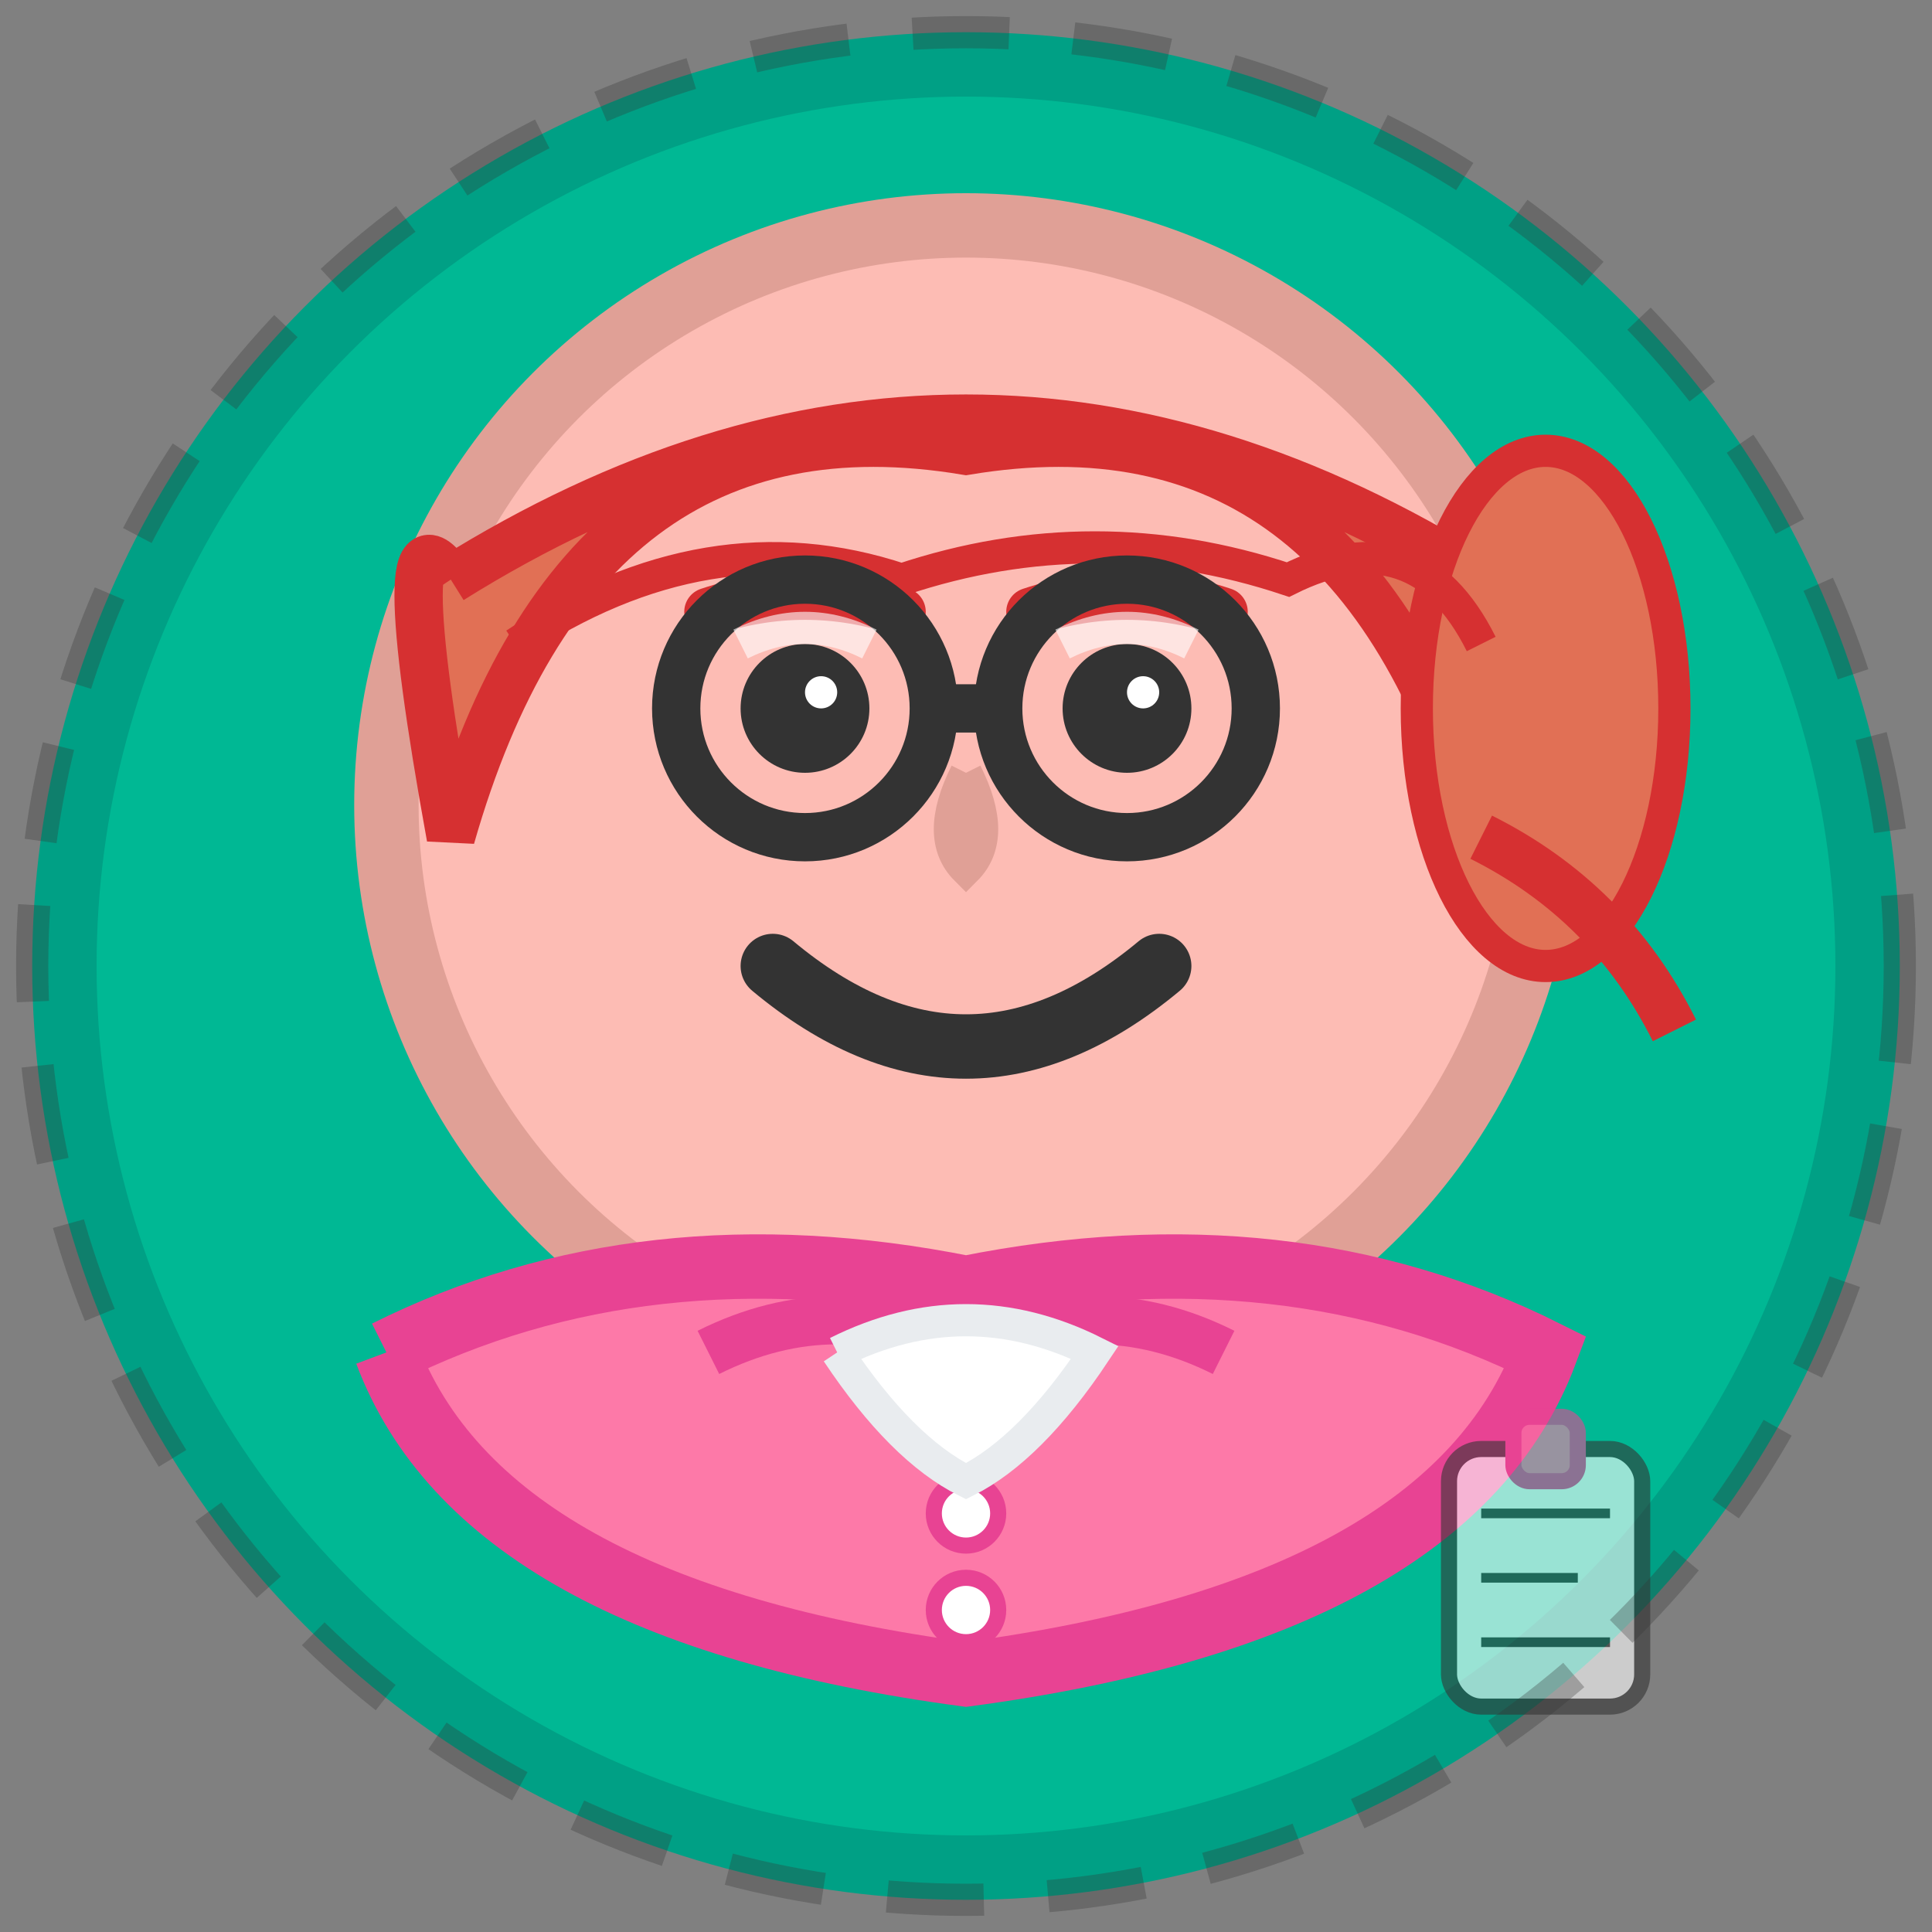<svg width="60" height="60" viewBox="0 0 60 60" fill="none" xmlns="http://www.w3.org/2000/svg">
  <rect x="0" y="0" width="60" height="60" fill="#808080" stroke="none"/>
  <!-- Background circle -->
  <circle cx="30" cy="30" r="28" fill="#00b894" stroke="#00a085" stroke-width="2"/>
  
  <!-- Face -->
  <circle cx="30" cy="25" r="18" fill="#fdbcb4" stroke="#e0a096" stroke-width="2"/>
  
  <!-- Hair (professional woman with ponytail) -->
  <path d="M14 18 Q30 8, 46 18 Q48 15, 46 26 Q42 12, 30 14 Q18 12, 14 26 Q12 15, 14 18" 
        fill="#e17055" stroke="#d63031" stroke-width="1.5"/>
  
  <!-- Ponytail -->
  <ellipse cx="48" cy="22" rx="4" ry="8" fill="#e17055" stroke="#d63031" stroke-width="1"/>
  <path d="M46 26 Q50 28, 52 32" stroke="#d63031" stroke-width="1.5" fill="none"/>
  
  <!-- Hair texture -->
  <path d="M16 20 Q22 16, 28 18 Q34 16, 40 18 Q44 16, 46 20" stroke="#d63031" stroke-width="1" fill="none"/>
  
  <!-- Eyes -->
  <circle cx="25" cy="22" r="2" fill="#333"/>
  <circle cx="35" cy="22" r="2" fill="#333"/>
  <!-- Eye shine -->
  <circle cx="25.5" cy="21.5" r="0.5" fill="white"/>
  <circle cx="35.5" cy="21.5" r="0.5" fill="white"/>
  
  <!-- Eyebrows -->
  <path d="M22 19 Q25 18, 28 19" stroke="#d63031" stroke-width="1.5" stroke-linecap="round" fill="none"/>
  <path d="M32 19 Q35 18, 38 19" stroke="#d63031" stroke-width="1.5" stroke-linecap="round" fill="none"/>
  
  <!-- Nose -->
  <path d="M30 24 Q29 26, 30 27 Q31 26, 30 24" stroke="#e0a096" stroke-width="1" fill="none"/>
  
  <!-- Smile -->
  <path d="M24 30 Q30 35, 36 30" stroke="#333" stroke-width="2" stroke-linecap="round" fill="none"/>
  
  <!-- Glasses -->
  <circle cx="25" cy="22" r="4" fill="none" stroke="#333" stroke-width="1.5"/>
  <circle cx="35" cy="22" r="4" fill="none" stroke="#333" stroke-width="1.5"/>
  <line x1="29" y1="22" x2="31" y2="22" stroke="#333" stroke-width="1.5"/>
  <!-- Glasses reflection -->
  <path d="M23 20 Q25 19, 27 20" stroke="white" stroke-width="1" fill="none" opacity="0.6"/>
  <path d="M33 20 Q35 19, 37 20" stroke="white" stroke-width="1" fill="none" opacity="0.6"/>
  
  <!-- Professional attire (cardigan) -->
  <path d="M12 42 Q20 38, 30 40 Q40 38, 48 42 Q45 50, 30 52 Q15 50, 12 42" 
        fill="#fd79a8" stroke="#e84393" stroke-width="2"/>
  
  <!-- Cardigan buttons -->
  <circle cx="30" cy="44" r="1" fill="white" stroke="#e84393" stroke-width="0.5"/>
  <circle cx="30" cy="47" r="1" fill="white" stroke="#e84393" stroke-width="0.5"/>
  <circle cx="30" cy="50" r="1" fill="white" stroke="#e84393" stroke-width="0.5"/>
  
  <!-- Collar -->
  <path d="M22 42 Q26 40, 30 42" stroke="#e84393" stroke-width="1.5" fill="none"/>
  <path d="M38 42 Q34 40, 30 42" stroke="#e84393" stroke-width="1.5" fill="none"/>
  
  <!-- Inner shirt -->
  <path d="M26 42 Q30 40, 34 42 Q32 45, 30 46 Q28 45, 26 42" 
        fill="white" stroke="#e9ecef" stroke-width="1"/>
  
  <!-- HR symbol - clipboard icon -->
  <g transform="translate(45, 45)" opacity="0.6">
    <rect x="0" y="0" width="6" height="8" rx="1" fill="white" stroke="#333" stroke-width="0.5"/>
    <rect x="2" y="-1" width="2" height="2" rx="0.5" fill="#fd79a8" stroke="#e84393" stroke-width="0.5"/>
    <line x1="1" y1="2" x2="5" y2="2" stroke="#333" stroke-width="0.3"/>
    <line x1="1" y1="4" x2="4" y2="4" stroke="#333" stroke-width="0.3"/>
    <line x1="1" y1="6" x2="5" y2="6" stroke="#333" stroke-width="0.3"/>
  </g>
  
  <!-- Decorative frame -->
  <circle cx="30" cy="30" r="29" fill="none" stroke="#333" stroke-width="1" stroke-dasharray="3,2" opacity="0.3"/>
</svg>
